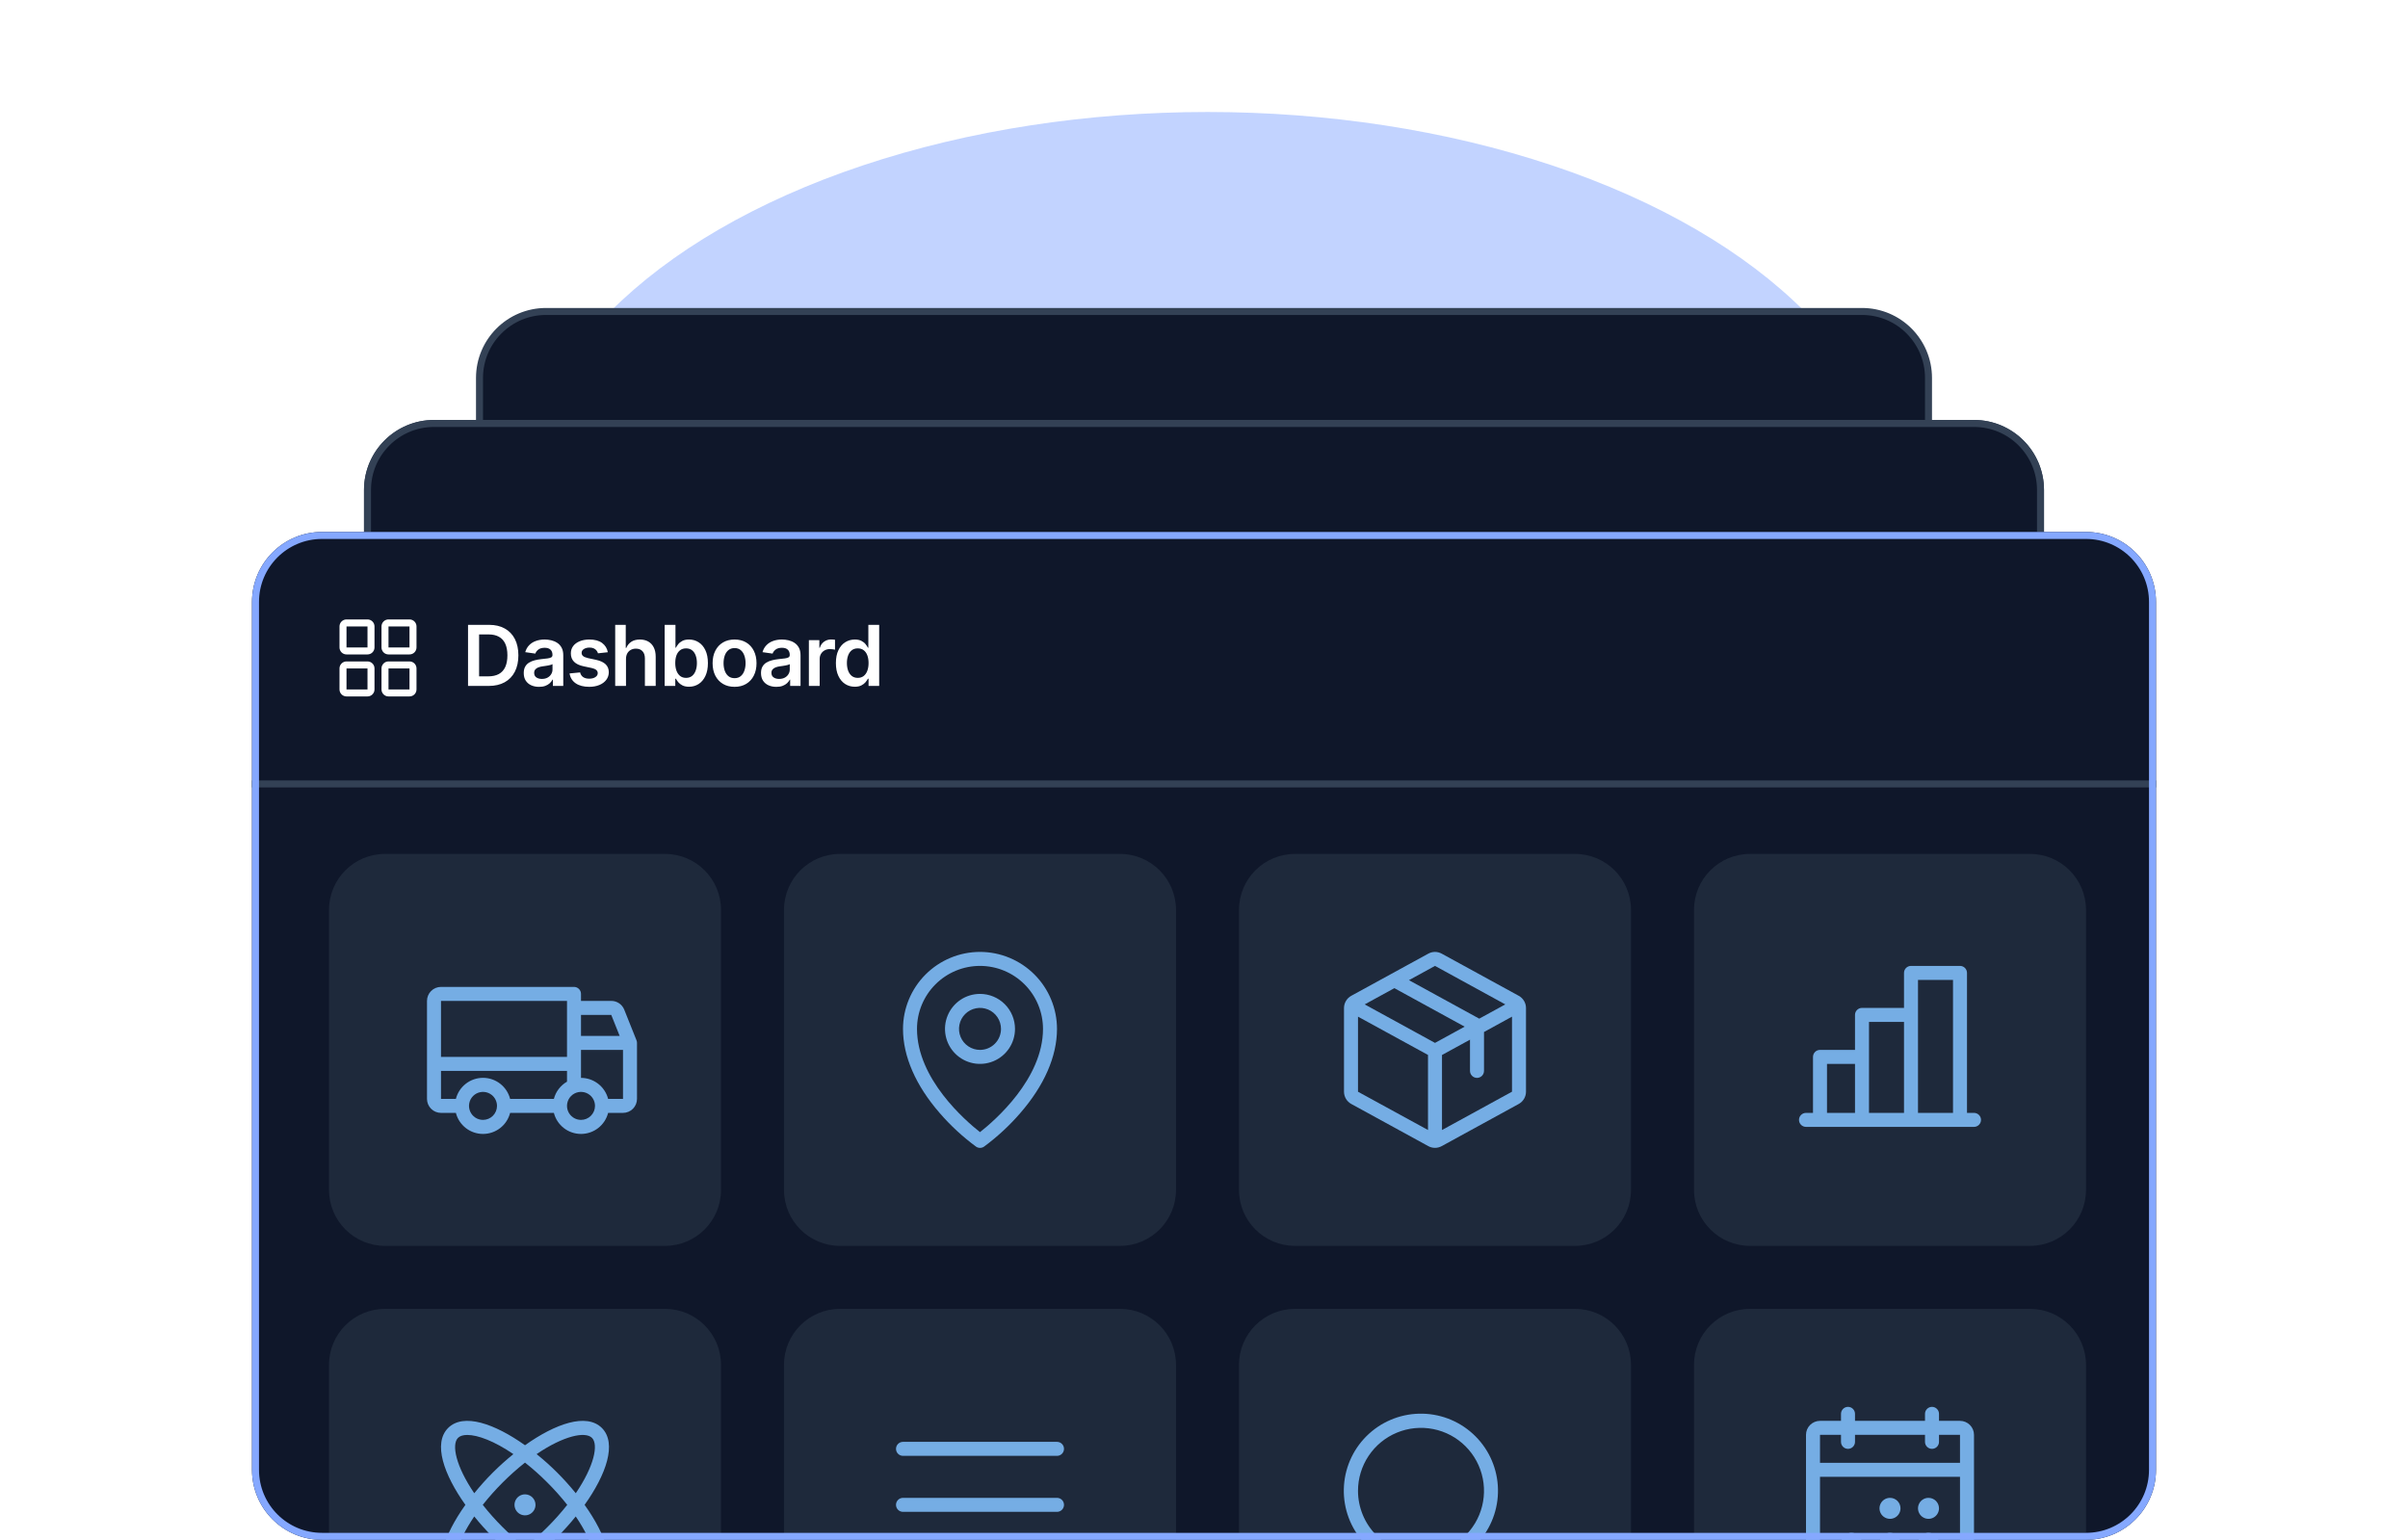 <svg width="344" height="220" viewBox="0 0 344 220" fill="none" xmlns="http://www.w3.org/2000/svg">
<g clip-path="url(#clip0_1675_5042)">
<g opacity="0.5" filter="url(#filter0_f_1675_5042)">
<ellipse cx="172.5" cy="73" rx="98.5" ry="57" fill="#85A8FF"/>
</g>
<path d="M78 44.5H266C271.247 44.5 275.5 48.753 275.5 54V178C275.5 183.247 271.247 187.5 266 187.5H78C72.753 187.5 68.5 183.247 68.5 178V54C68.5 48.753 72.753 44.5 78 44.5Z" fill="#0F172A" stroke="#334155"/>
<path d="M62 60.5H282C287.247 60.5 291.5 64.753 291.5 70V194C291.5 199.247 287.247 203.5 282 203.5H62C56.753 203.5 52.5 199.247 52.5 194V70C52.5 64.753 56.753 60.5 62 60.5Z" fill="#0F172A" stroke="#334155"/>
<path d="M62 60.5H282C287.247 60.5 291.5 64.753 291.5 70V194C291.5 199.247 287.247 203.5 282 203.5H62C56.753 203.5 52.5 199.247 52.5 194V70C52.5 64.753 56.753 60.5 62 60.5Z" fill="#0F172A" stroke="#334155"/>
<g clip-path="url(#clip1_1675_5042)">
<path d="M36 86C36 80.477 40.477 76 46 76H298C303.523 76 308 80.477 308 86V210C308 215.523 303.523 220 298 220H46C40.477 220 36 215.523 36 210V86Z" fill="#0F172A"/>
<path d="M52.5 88.5H49.5C49.235 88.5 48.98 88.605 48.793 88.793C48.605 88.98 48.5 89.235 48.5 89.5V92.5C48.5 92.765 48.605 93.02 48.793 93.207C48.98 93.395 49.235 93.5 49.5 93.5H52.5C52.765 93.5 53.02 93.395 53.207 93.207C53.395 93.02 53.5 92.765 53.5 92.5V89.5C53.5 89.235 53.395 88.98 53.207 88.793C53.02 88.605 52.765 88.5 52.5 88.5ZM52.5 92.5H49.5V89.5H52.5V92.5ZM58.5 88.5H55.5C55.235 88.5 54.98 88.605 54.793 88.793C54.605 88.98 54.5 89.235 54.5 89.5V92.5C54.5 92.765 54.605 93.02 54.793 93.207C54.98 93.395 55.235 93.5 55.5 93.5H58.5C58.765 93.5 59.02 93.395 59.207 93.207C59.395 93.02 59.5 92.765 59.5 92.5V89.5C59.5 89.235 59.395 88.98 59.207 88.793C59.02 88.605 58.765 88.5 58.5 88.5ZM58.5 92.5H55.5V89.5H58.5V92.5ZM52.5 94.5H49.5C49.235 94.5 48.98 94.605 48.793 94.793C48.605 94.98 48.5 95.235 48.5 95.5V98.5C48.5 98.765 48.605 99.02 48.793 99.207C48.98 99.395 49.235 99.5 49.5 99.5H52.5C52.765 99.5 53.02 99.395 53.207 99.207C53.395 99.02 53.5 98.765 53.5 98.5V95.5C53.5 95.235 53.395 94.98 53.207 94.793C53.02 94.605 52.765 94.5 52.5 94.5ZM52.5 98.5H49.5V95.5H52.5V98.5ZM58.5 94.5H55.5C55.235 94.5 54.98 94.605 54.793 94.793C54.605 94.98 54.5 95.235 54.5 95.5V98.5C54.5 98.765 54.605 99.02 54.793 99.207C54.98 99.395 55.235 99.5 55.5 99.5H58.5C58.765 99.5 59.02 99.395 59.207 99.207C59.395 99.02 59.5 98.765 59.5 98.5V95.5C59.5 95.235 59.395 94.98 59.207 94.793C59.02 94.605 58.765 94.5 58.5 94.5ZM58.5 98.5H55.5V95.5H58.5V98.5Z" fill="white"/>
<path d="M69.818 98H66.861V89.273H69.878C70.744 89.273 71.489 89.447 72.111 89.797C72.736 90.144 73.216 90.642 73.551 91.293C73.886 91.943 74.054 92.722 74.054 93.628C74.054 94.537 73.885 95.318 73.547 95.972C73.212 96.625 72.727 97.126 72.094 97.476C71.463 97.825 70.704 98 69.818 98ZM68.442 96.632H69.742C70.349 96.632 70.856 96.521 71.263 96.3C71.669 96.075 71.974 95.742 72.179 95.298C72.383 94.852 72.486 94.296 72.486 93.628C72.486 92.96 72.383 92.406 72.179 91.966C71.974 91.523 71.672 91.192 71.271 90.973C70.874 90.751 70.379 90.641 69.788 90.641H68.442V96.632ZM77.011 98.132C76.597 98.132 76.223 98.058 75.891 97.91C75.561 97.76 75.3 97.538 75.107 97.246C74.916 96.953 74.821 96.592 74.821 96.163C74.821 95.794 74.889 95.489 75.026 95.247C75.162 95.006 75.348 94.812 75.584 94.668C75.82 94.523 76.085 94.413 76.381 94.34C76.679 94.263 76.987 94.207 77.305 94.173C77.689 94.133 78 94.098 78.239 94.067C78.477 94.033 78.651 93.981 78.759 93.913C78.869 93.842 78.925 93.733 78.925 93.585V93.56C78.925 93.239 78.83 92.99 78.639 92.814C78.449 92.638 78.175 92.55 77.817 92.55C77.439 92.55 77.139 92.632 76.918 92.797C76.699 92.962 76.551 93.156 76.475 93.381L75.034 93.176C75.148 92.778 75.335 92.446 75.597 92.179C75.858 91.909 76.178 91.707 76.555 91.574C76.933 91.438 77.351 91.369 77.808 91.369C78.124 91.369 78.438 91.406 78.75 91.48C79.063 91.554 79.348 91.676 79.607 91.847C79.865 92.014 80.073 92.243 80.229 92.533C80.388 92.822 80.467 93.185 80.467 93.619V98H78.984V97.101H78.933C78.84 97.283 78.707 97.453 78.537 97.612C78.369 97.769 78.158 97.895 77.902 97.992C77.649 98.085 77.352 98.132 77.011 98.132ZM77.412 96.999C77.722 96.999 77.99 96.938 78.217 96.815C78.445 96.69 78.619 96.526 78.742 96.321C78.867 96.117 78.929 95.894 78.929 95.652V94.881C78.881 94.921 78.798 94.957 78.682 94.992C78.568 95.026 78.44 95.055 78.298 95.081C78.156 95.106 78.016 95.129 77.876 95.149C77.737 95.169 77.617 95.186 77.514 95.2C77.284 95.231 77.078 95.283 76.896 95.354C76.715 95.425 76.571 95.524 76.466 95.652C76.361 95.777 76.308 95.939 76.308 96.138C76.308 96.422 76.412 96.636 76.619 96.781C76.827 96.926 77.091 96.999 77.412 96.999ZM86.832 93.185L85.426 93.338C85.386 93.196 85.316 93.062 85.217 92.938C85.12 92.812 84.99 92.712 84.825 92.635C84.66 92.558 84.458 92.52 84.22 92.52C83.899 92.52 83.629 92.59 83.41 92.729C83.194 92.868 83.088 93.048 83.09 93.27C83.088 93.46 83.157 93.615 83.299 93.734C83.444 93.854 83.683 93.952 84.015 94.028L85.132 94.267C85.751 94.401 86.211 94.612 86.512 94.902C86.816 95.192 86.97 95.571 86.972 96.04C86.97 96.452 86.849 96.815 86.61 97.131C86.374 97.443 86.046 97.688 85.626 97.864C85.205 98.04 84.722 98.128 84.177 98.128C83.376 98.128 82.731 97.96 82.242 97.625C81.754 97.287 81.463 96.817 81.369 96.215L82.873 96.07C82.941 96.365 83.086 96.588 83.308 96.739C83.529 96.889 83.818 96.965 84.173 96.965C84.539 96.965 84.833 96.889 85.055 96.739C85.279 96.588 85.391 96.402 85.391 96.18C85.391 95.993 85.319 95.838 85.174 95.716C85.032 95.594 84.811 95.5 84.509 95.435L83.393 95.2C82.765 95.07 82.301 94.849 81.999 94.54C81.698 94.227 81.549 93.832 81.552 93.355C81.549 92.952 81.659 92.602 81.88 92.307C82.105 92.008 82.416 91.778 82.813 91.617C83.214 91.452 83.676 91.369 84.198 91.369C84.965 91.369 85.569 91.533 86.009 91.859C86.453 92.186 86.727 92.628 86.832 93.185ZM89.427 94.165V98H87.885V89.273H89.393V92.567H89.47C89.623 92.197 89.86 91.906 90.181 91.693C90.505 91.477 90.917 91.369 91.417 91.369C91.872 91.369 92.268 91.465 92.606 91.655C92.944 91.845 93.206 92.124 93.39 92.49C93.578 92.856 93.671 93.304 93.671 93.832V98H92.129V94.071C92.129 93.631 92.015 93.288 91.788 93.044C91.564 92.797 91.248 92.673 90.842 92.673C90.569 92.673 90.325 92.733 90.109 92.852C89.896 92.969 89.728 93.138 89.606 93.359C89.487 93.581 89.427 93.849 89.427 94.165ZM94.952 98V89.273H96.495V92.537H96.559C96.638 92.378 96.75 92.209 96.895 92.03C97.04 91.848 97.236 91.693 97.483 91.565C97.731 91.435 98.046 91.369 98.429 91.369C98.935 91.369 99.391 91.499 99.797 91.757C100.206 92.013 100.53 92.392 100.769 92.895C101.01 93.395 101.131 94.008 101.131 94.736C101.131 95.454 101.013 96.065 100.777 96.568C100.542 97.071 100.221 97.454 99.814 97.719C99.408 97.983 98.948 98.115 98.434 98.115C98.059 98.115 97.748 98.053 97.5 97.928C97.253 97.803 97.054 97.652 96.904 97.476C96.756 97.297 96.641 97.128 96.559 96.969H96.469V98H94.952ZM96.465 94.727C96.465 95.151 96.525 95.521 96.644 95.84C96.766 96.158 96.941 96.406 97.168 96.585C97.398 96.761 97.677 96.849 98.003 96.849C98.344 96.849 98.63 96.758 98.86 96.577C99.09 96.392 99.263 96.141 99.38 95.822C99.499 95.501 99.559 95.136 99.559 94.727C99.559 94.321 99.5 93.96 99.384 93.645C99.267 93.329 99.094 93.082 98.864 92.903C98.634 92.724 98.347 92.635 98.003 92.635C97.674 92.635 97.394 92.722 97.164 92.895C96.934 93.068 96.759 93.311 96.639 93.624C96.523 93.936 96.465 94.304 96.465 94.727ZM104.938 98.128C104.298 98.128 103.744 97.987 103.276 97.706C102.807 97.425 102.443 97.031 102.185 96.526C101.929 96.02 101.801 95.429 101.801 94.753C101.801 94.077 101.929 93.484 102.185 92.976C102.443 92.467 102.807 92.072 103.276 91.791C103.744 91.51 104.298 91.369 104.938 91.369C105.577 91.369 106.131 91.51 106.6 91.791C107.068 92.072 107.43 92.467 107.686 92.976C107.945 93.484 108.074 94.077 108.074 94.753C108.074 95.429 107.945 96.02 107.686 96.526C107.43 97.031 107.068 97.425 106.6 97.706C106.131 97.987 105.577 98.128 104.938 98.128ZM104.946 96.892C105.293 96.892 105.582 96.797 105.815 96.606C106.048 96.413 106.222 96.155 106.335 95.831C106.452 95.507 106.51 95.146 106.51 94.749C106.51 94.348 106.452 93.986 106.335 93.662C106.222 93.335 106.048 93.075 105.815 92.882C105.582 92.689 105.293 92.592 104.946 92.592C104.591 92.592 104.296 92.689 104.06 92.882C103.827 93.075 103.652 93.335 103.536 93.662C103.422 93.986 103.365 94.348 103.365 94.749C103.365 95.146 103.422 95.507 103.536 95.831C103.652 96.155 103.827 96.413 104.06 96.606C104.296 96.797 104.591 96.892 104.946 96.892ZM110.907 98.132C110.492 98.132 110.118 98.058 109.786 97.91C109.456 97.76 109.195 97.538 109.002 97.246C108.812 96.953 108.716 96.592 108.716 96.163C108.716 95.794 108.785 95.489 108.921 95.247C109.057 95.006 109.243 94.812 109.479 94.668C109.715 94.523 109.981 94.413 110.276 94.34C110.574 94.263 110.883 94.207 111.201 94.173C111.584 94.133 111.895 94.098 112.134 94.067C112.373 94.033 112.546 93.981 112.654 93.913C112.765 93.842 112.82 93.733 112.82 93.585V93.56C112.82 93.239 112.725 92.99 112.535 92.814C112.344 92.638 112.07 92.55 111.712 92.55C111.334 92.55 111.035 92.632 110.813 92.797C110.594 92.962 110.447 93.156 110.37 93.381L108.929 93.176C109.043 92.778 109.231 92.446 109.492 92.179C109.753 91.909 110.073 91.707 110.451 91.574C110.829 91.438 111.246 91.369 111.704 91.369C112.019 91.369 112.333 91.406 112.645 91.48C112.958 91.554 113.243 91.676 113.502 91.847C113.76 92.014 113.968 92.243 114.124 92.533C114.283 92.822 114.363 93.185 114.363 93.619V98H112.88V97.101H112.829C112.735 97.283 112.603 97.453 112.432 97.612C112.265 97.769 112.053 97.895 111.797 97.992C111.545 98.085 111.248 98.132 110.907 98.132ZM111.307 96.999C111.617 96.999 111.885 96.938 112.113 96.815C112.34 96.69 112.515 96.526 112.637 96.321C112.762 96.117 112.824 95.894 112.824 95.652V94.881C112.776 94.921 112.694 94.957 112.577 94.992C112.464 95.026 112.336 95.055 112.194 95.081C112.052 95.106 111.911 95.129 111.772 95.149C111.633 95.169 111.512 95.186 111.41 95.2C111.179 95.231 110.974 95.283 110.792 95.354C110.61 95.425 110.466 95.524 110.361 95.652C110.256 95.777 110.204 95.939 110.204 96.138C110.204 96.422 110.307 96.636 110.515 96.781C110.722 96.926 110.986 96.999 111.307 96.999ZM115.554 98V91.454H117.05V92.546H117.118C117.237 92.168 117.442 91.876 117.731 91.672C118.024 91.465 118.358 91.361 118.733 91.361C118.818 91.361 118.913 91.365 119.018 91.374C119.126 91.379 119.216 91.389 119.287 91.403V92.822C119.221 92.8 119.118 92.78 118.976 92.763C118.837 92.743 118.702 92.733 118.571 92.733C118.29 92.733 118.037 92.794 117.812 92.916C117.591 93.035 117.416 93.202 117.288 93.415C117.16 93.628 117.096 93.874 117.096 94.152V98H115.554ZM122.111 98.115C121.597 98.115 121.137 97.983 120.73 97.719C120.324 97.454 120.003 97.071 119.767 96.568C119.532 96.065 119.414 95.454 119.414 94.736C119.414 94.008 119.533 93.395 119.772 92.895C120.013 92.392 120.338 92.013 120.747 91.757C121.157 91.499 121.613 91.369 122.115 91.369C122.499 91.369 122.814 91.435 123.061 91.565C123.309 91.693 123.505 91.848 123.649 92.03C123.794 92.209 123.907 92.378 123.986 92.537H124.05V89.273H125.597V98H124.08V96.969H123.986C123.907 97.128 123.792 97.297 123.641 97.476C123.49 97.652 123.292 97.803 123.044 97.928C122.797 98.053 122.486 98.115 122.111 98.115ZM122.542 96.849C122.868 96.849 123.147 96.761 123.377 96.585C123.607 96.406 123.782 96.158 123.901 95.84C124.02 95.521 124.08 95.151 124.08 94.727C124.08 94.304 124.02 93.936 123.901 93.624C123.784 93.311 123.611 93.068 123.381 92.895C123.154 92.722 122.874 92.635 122.542 92.635C122.198 92.635 121.911 92.724 121.681 92.903C121.451 93.082 121.277 93.329 121.161 93.645C121.044 93.96 120.986 94.321 120.986 94.727C120.986 95.136 121.044 95.501 121.161 95.822C121.28 96.141 121.455 96.392 121.685 96.577C121.918 96.758 122.203 96.849 122.542 96.849Z" fill="white"/>
<path d="M36 112L308 112" stroke="#334155"/>
<path d="M47 130C47 125.582 50.582 122 55 122H95C99.418 122 103 125.582 103 130V170C103 174.418 99.418 178 95 178H55C50.582 178 47 174.418 47 170V130Z" fill="#1E293B"/>
<path d="M90.927 148.625L89.177 144.25C89.029 143.88 88.773 143.563 88.442 143.34C88.111 143.117 87.721 142.999 87.323 143H83V142C83 141.735 82.895 141.48 82.707 141.293C82.52 141.105 82.265 141 82 141H63C62.47 141 61.961 141.211 61.586 141.586C61.211 141.961 61 142.47 61 143V157C61 157.53 61.211 158.039 61.586 158.414C61.961 158.789 62.47 159 63 159H65.125C65.345 159.86 65.846 160.623 66.547 161.168C67.249 161.712 68.112 162.008 69 162.008C69.888 162.008 70.751 161.712 71.453 161.168C72.154 160.623 72.655 159.86 72.875 159H79.125C79.345 159.86 79.846 160.623 80.547 161.168C81.249 161.712 82.112 162.008 83 162.008C83.888 162.008 84.751 161.712 85.453 161.168C86.154 160.623 86.655 159.86 86.875 159H89C89.53 159 90.039 158.789 90.414 158.414C90.789 158.039 91 157.53 91 157V149C91 148.871 90.976 148.744 90.927 148.625ZM83 145H87.323L88.522 148H83V145ZM63 143H81V151H63V143ZM69 160C68.604 160 68.218 159.883 67.889 159.663C67.56 159.443 67.304 159.131 67.152 158.765C67.001 158.4 66.961 157.998 67.038 157.61C67.116 157.222 67.306 156.865 67.586 156.586C67.865 156.306 68.222 156.116 68.61 156.038C68.998 155.961 69.4 156.001 69.765 156.152C70.131 156.304 70.443 156.56 70.663 156.889C70.883 157.218 71 157.604 71 158C71 158.53 70.789 159.039 70.414 159.414C70.039 159.789 69.53 160 69 160ZM79.125 157H72.875C72.655 156.14 72.154 155.377 71.453 154.832C70.751 154.288 69.888 153.992 69 153.992C68.112 153.992 67.249 154.288 66.547 154.832C65.846 155.377 65.345 156.14 65.125 157H63V153H81V154.539C80.54 154.805 80.138 155.159 79.816 155.581C79.494 156.004 79.259 156.486 79.125 157ZM83 160C82.604 160 82.218 159.883 81.889 159.663C81.56 159.443 81.304 159.131 81.152 158.765C81.001 158.4 80.961 157.998 81.038 157.61C81.116 157.222 81.306 156.865 81.586 156.586C81.865 156.306 82.222 156.116 82.61 156.038C82.998 155.961 83.4 156.001 83.765 156.152C84.131 156.304 84.443 156.56 84.663 156.889C84.883 157.218 85 157.604 85 158C85 158.53 84.789 159.039 84.414 159.414C84.039 159.789 83.53 160 83 160ZM89 157H86.875C86.652 156.142 86.151 155.382 85.45 154.839C84.748 154.296 83.887 154.001 83 154V150H89V157Z" fill="#75ADE4"/>
<path d="M112 130C112 125.582 115.582 122 120 122H160C164.418 122 168 125.582 168 130V170C168 174.418 164.418 178 160 178H120C115.582 178 112 174.418 112 170V130Z" fill="#1E293B"/>
<path d="M140 142C139.011 142 138.044 142.293 137.222 142.843C136.4 143.392 135.759 144.173 135.381 145.087C135.002 146 134.903 147.006 135.096 147.975C135.289 148.945 135.765 149.836 136.464 150.536C137.164 151.235 138.055 151.711 139.025 151.904C139.994 152.097 141 151.998 141.913 151.619C142.827 151.241 143.608 150.6 144.157 149.778C144.707 148.956 145 147.989 145 147C145 145.674 144.473 144.402 143.536 143.464C142.598 142.527 141.326 142 140 142ZM140 150C139.407 150 138.827 149.824 138.333 149.494C137.84 149.165 137.455 148.696 137.228 148.148C137.001 147.6 136.942 146.997 137.058 146.415C137.173 145.833 137.459 145.298 137.879 144.879C138.298 144.459 138.833 144.173 139.415 144.058C139.997 143.942 140.6 144.001 141.148 144.228C141.696 144.455 142.165 144.84 142.494 145.333C142.824 145.827 143 146.407 143 147C143 147.796 142.684 148.559 142.121 149.121C141.559 149.684 140.796 150 140 150ZM140 136C137.084 136.003 134.288 137.163 132.225 139.225C130.163 141.288 129.003 144.084 129 147C129 150.925 130.814 155.085 134.25 159.031C135.794 160.814 137.532 162.42 139.431 163.819C139.599 163.937 139.8 164 140.005 164C140.21 164 140.411 163.937 140.579 163.819C142.475 162.42 144.209 160.814 145.75 159.031C149.181 155.085 151 150.925 151 147C150.997 144.084 149.837 141.288 147.775 139.225C145.712 137.163 142.916 136.003 140 136ZM140 161.75C137.934 160.125 131 154.156 131 147C131 144.613 131.948 142.324 133.636 140.636C135.324 138.948 137.613 138 140 138C142.387 138 144.676 138.948 146.364 140.636C148.052 142.324 149 144.613 149 147C149 154.154 142.066 160.125 140 161.75Z" fill="#75ADE4"/>
<path d="M177 130C177 125.582 180.582 122 185 122H225C229.418 122 233 125.582 233 130V170C233 174.418 229.418 178 225 178H185C180.582 178 177 174.418 177 170V130Z" fill="#1E293B"/>
<path d="M216.96 142.269L205.96 136.25C205.666 136.088 205.336 136.002 205 136.002C204.664 136.002 204.334 136.088 204.04 136.25L193.04 142.271C192.726 142.443 192.464 142.696 192.281 143.004C192.098 143.312 192.001 143.663 192 144.021V155.976C192.001 156.334 192.098 156.686 192.281 156.993C192.464 157.301 192.726 157.554 193.04 157.726L204.04 163.748C204.334 163.91 204.664 163.995 205 163.995C205.336 163.995 205.666 163.91 205.96 163.748L216.96 157.726C217.274 157.554 217.536 157.301 217.719 156.993C217.902 156.686 217.999 156.334 218 155.976V144.023C218 143.664 217.903 143.312 217.72 143.003C217.537 142.695 217.275 142.441 216.96 142.269ZM205 138L215.042 143.5L211.321 145.538L201.278 140.038L205 138ZM205 149L194.957 143.5L199.195 141.18L209.237 146.68L205 149ZM194 145.25L204 150.723V161.446L194 155.978V145.25ZM216 155.973L206 161.446V150.728L210 148.539V153C210 153.265 210.105 153.52 210.293 153.707C210.48 153.895 210.735 154 211 154C211.265 154 211.52 153.895 211.707 153.707C211.895 153.52 212 153.265 212 153V147.444L216 145.25V155.971V155.973Z" fill="#75ADE4"/>
<path d="M242 130C242 125.582 245.582 122 250 122H290C294.418 122 298 125.582 298 130V170C298 174.418 294.418 178 290 178H250C245.582 178 242 174.418 242 170V130Z" fill="#1E293B"/>
<path d="M282 159H281V139C281 138.735 280.895 138.48 280.707 138.293C280.52 138.105 280.265 138 280 138H273C272.735 138 272.48 138.105 272.293 138.293C272.105 138.48 272 138.735 272 139V144H266C265.735 144 265.48 144.105 265.293 144.293C265.105 144.48 265 144.735 265 145V150H260C259.735 150 259.48 150.105 259.293 150.293C259.105 150.48 259 150.735 259 151V159H258C257.735 159 257.48 159.105 257.293 159.293C257.105 159.48 257 159.735 257 160C257 160.265 257.105 160.52 257.293 160.707C257.48 160.895 257.735 161 258 161H282C282.265 161 282.52 160.895 282.707 160.707C282.895 160.52 283 160.265 283 160C283 159.735 282.895 159.48 282.707 159.293C282.52 159.105 282.265 159 282 159ZM274 140H279V159H274V140ZM267 146H272V159H267V146ZM261 152H265V159H261V152Z" fill="#75ADE4"/>
<path d="M47 195C47 190.582 50.582 187 55 187H95C99.418 187 103 190.582 103 195V235C103 239.418 99.418 243 95 243H55C50.582 243 47 239.418 47 235V195Z" fill="#1E293B"/>
<path d="M83.515 215C86.596 210.674 88.168 206.203 85.983 204.018C83.797 201.833 79.326 203.404 75 206.485C70.674 203.404 66.203 201.833 64.017 204.018C61.833 206.203 63.404 210.674 66.485 215C63.404 219.326 61.833 223.798 64.017 225.983C64.721 226.686 65.661 227 66.756 227C69.066 227 72.066 225.604 75.006 223.515C77.934 225.604 80.934 227 83.25 227C84.345 227 85.286 226.685 85.989 225.983C88.168 223.798 86.596 219.326 83.515 215ZM84.569 205.431C85.524 206.386 84.879 209.481 82.254 213.341C81.423 212.313 80.539 211.33 79.605 210.395C78.67 209.462 77.687 208.579 76.659 207.75C80.519 205.125 83.614 204.475 84.569 205.431ZM81.036 215C80.152 216.119 79.202 217.185 78.191 218.191C77.185 219.202 76.119 220.152 75 221.036C73.881 220.152 72.815 219.202 71.809 218.191C70.798 217.185 69.848 216.119 68.964 215C70.738 212.764 72.764 210.738 75 208.964C76.119 209.848 77.185 210.798 78.191 211.809C79.202 212.815 80.152 213.881 81.036 215ZM65.431 205.431C65.706 205.155 66.16 205.013 66.759 205.013C68.236 205.013 70.595 205.875 73.34 207.75C72.313 208.58 71.33 209.463 70.395 210.395C69.462 211.33 68.579 212.313 67.75 213.341C65.125 209.481 64.476 206.386 65.431 205.431ZM65.431 224.569C64.476 223.614 65.125 220.519 67.75 216.659C68.58 217.687 69.465 218.67 70.399 219.605C71.333 220.537 72.315 221.42 73.341 222.25C69.481 224.875 66.386 225.525 65.431 224.569ZM84.569 224.569C83.614 225.525 80.519 224.879 76.659 222.254C77.686 221.423 78.67 220.539 79.605 219.605C80.538 218.67 81.421 217.687 82.25 216.659C84.875 220.519 85.524 223.614 84.569 224.569ZM76.5 215C76.5 215.297 76.412 215.587 76.247 215.833C76.082 216.08 75.848 216.272 75.574 216.386C75.3 216.499 74.998 216.529 74.707 216.471C74.416 216.413 74.149 216.27 73.939 216.061C73.73 215.851 73.587 215.584 73.529 215.293C73.471 215.002 73.501 214.7 73.614 214.426C73.728 214.152 73.92 213.918 74.167 213.753C74.413 213.588 74.703 213.5 75 213.5C75.398 213.5 75.779 213.658 76.061 213.939C76.342 214.221 76.5 214.602 76.5 215Z" fill="#75ADE4"/>
<path d="M112 195C112 190.582 115.582 187 120 187H160C164.418 187 168 190.582 168 195V235C168 239.418 164.418 243 160 243H120C115.582 243 112 239.418 112 235V195Z" fill="#1E293B"/>
<path d="M152 215C152 215.265 151.895 215.52 151.707 215.707C151.52 215.895 151.265 216 151 216H129C128.735 216 128.48 215.895 128.293 215.707C128.105 215.52 128 215.265 128 215C128 214.735 128.105 214.48 128.293 214.293C128.48 214.105 128.735 214 129 214H151C151.265 214 151.52 214.105 151.707 214.293C151.895 214.48 152 214.735 152 215ZM129 208H151C151.265 208 151.52 207.895 151.707 207.707C151.895 207.52 152 207.265 152 207C152 206.735 151.895 206.48 151.707 206.293C151.52 206.105 151.265 206 151 206H129C128.735 206 128.48 206.105 128.293 206.293C128.105 206.48 128 206.735 128 207C128 207.265 128.105 207.52 128.293 207.707C128.48 207.895 128.735 208 129 208ZM151 222H129C128.735 222 128.48 222.105 128.293 222.293C128.105 222.48 128 222.735 128 223C128 223.265 128.105 223.52 128.293 223.707C128.48 223.895 128.735 224 129 224H151C151.265 224 151.52 223.895 151.707 223.707C151.895 223.52 152 223.265 152 223C152 222.735 151.895 222.48 151.707 222.293C151.52 222.105 151.265 222 151 222Z" fill="#75ADE4"/>
<path d="M177 195C177 190.582 180.582 187 185 187H225C229.418 187 233 190.582 233 195V235C233 239.418 229.418 243 225 243H185C180.582 243 177 239.418 177 235V195Z" fill="#1E293B"/>
<path d="M217.708 226.293L211.449 220.035C213.263 217.857 214.167 215.064 213.974 212.236C213.781 209.408 212.505 206.764 210.412 204.853C208.319 202.941 205.57 201.911 202.736 201.975C199.902 202.04 197.202 203.194 195.198 205.198C193.194 207.202 192.04 209.902 191.975 212.736C191.911 215.57 192.941 218.319 194.852 220.412C196.764 222.505 199.408 223.781 202.236 223.974C205.064 224.167 207.857 223.263 210.035 221.449L216.293 227.708C216.385 227.8 216.496 227.874 216.617 227.924C216.739 227.975 216.869 228.001 217 228.001C217.131 228.001 217.262 227.975 217.383 227.924C217.504 227.874 217.615 227.8 217.708 227.708C217.8 227.615 217.874 227.504 217.924 227.383C217.975 227.262 218.001 227.131 218.001 227C218.001 226.869 217.975 226.739 217.924 226.617C217.874 226.496 217.8 226.385 217.708 226.293ZM194 213C194 211.22 194.528 209.48 195.517 208C196.506 206.52 197.911 205.366 199.556 204.685C201.2 204.004 203.01 203.826 204.756 204.173C206.502 204.52 208.105 205.377 209.364 206.636C210.623 207.895 211.48 209.498 211.827 211.244C212.174 212.99 211.996 214.8 211.315 216.444C210.634 218.089 209.48 219.494 208 220.483C206.52 221.472 204.78 222 203 222C200.614 221.997 198.326 221.048 196.639 219.361C194.952 217.674 194.003 215.386 194 213Z" fill="#75ADE4"/>
<path d="M242 195C242 190.582 245.582 187 250 187H290C294.418 187 298 190.582 298 195V235C298 239.418 294.418 243 290 243H250C245.582 243 242 239.418 242 235V195Z" fill="#1E293B"/>
<path d="M280 203H277V202C277 201.735 276.895 201.48 276.707 201.293C276.52 201.105 276.265 201 276 201C275.735 201 275.48 201.105 275.293 201.293C275.105 201.48 275 201.735 275 202V203H265V202C265 201.735 264.895 201.48 264.707 201.293C264.52 201.105 264.265 201 264 201C263.735 201 263.48 201.105 263.293 201.293C263.105 201.48 263 201.735 263 202V203H260C259.47 203 258.961 203.211 258.586 203.586C258.211 203.961 258 204.47 258 205V225C258 225.53 258.211 226.039 258.586 226.414C258.961 226.789 259.47 227 260 227H280C280.53 227 281.039 226.789 281.414 226.414C281.789 226.039 282 225.53 282 225V205C282 204.47 281.789 203.961 281.414 203.586C281.039 203.211 280.53 203 280 203ZM263 205V206C263 206.265 263.105 206.52 263.293 206.707C263.48 206.895 263.735 207 264 207C264.265 207 264.52 206.895 264.707 206.707C264.895 206.52 265 206.265 265 206V205H275V206C275 206.265 275.105 206.52 275.293 206.707C275.48 206.895 275.735 207 276 207C276.265 207 276.52 206.895 276.707 206.707C276.895 206.52 277 206.265 277 206V205H280V209H260V205H263ZM280 225H260V211H280V225ZM271.5 215.5C271.5 215.797 271.412 216.087 271.247 216.333C271.082 216.58 270.848 216.772 270.574 216.886C270.3 216.999 269.998 217.029 269.707 216.971C269.416 216.913 269.149 216.77 268.939 216.561C268.73 216.351 268.587 216.084 268.529 215.793C268.471 215.502 268.501 215.2 268.614 214.926C268.728 214.652 268.92 214.418 269.167 214.253C269.413 214.088 269.703 214 270 214C270.398 214 270.779 214.158 271.061 214.439C271.342 214.721 271.5 215.102 271.5 215.5ZM277 215.5C277 215.797 276.912 216.087 276.747 216.333C276.582 216.58 276.348 216.772 276.074 216.886C275.8 216.999 275.498 217.029 275.207 216.971C274.916 216.913 274.649 216.77 274.439 216.561C274.23 216.351 274.087 216.084 274.029 215.793C273.971 215.502 274.001 215.2 274.114 214.926C274.228 214.652 274.42 214.418 274.667 214.253C274.913 214.088 275.203 214 275.5 214C275.898 214 276.279 214.158 276.561 214.439C276.842 214.721 277 215.102 277 215.5ZM266 220.5C266 220.797 265.912 221.087 265.747 221.333C265.582 221.58 265.348 221.772 265.074 221.886C264.8 221.999 264.498 222.029 264.207 221.971C263.916 221.913 263.649 221.77 263.439 221.561C263.23 221.351 263.087 221.084 263.029 220.793C262.971 220.502 263.001 220.2 263.114 219.926C263.228 219.652 263.42 219.418 263.667 219.253C263.913 219.088 264.203 219 264.5 219C264.898 219 265.279 219.158 265.561 219.439C265.842 219.721 266 220.102 266 220.5ZM271.5 220.5C271.5 220.797 271.412 221.087 271.247 221.333C271.082 221.58 270.848 221.772 270.574 221.886C270.3 221.999 269.998 222.029 269.707 221.971C269.416 221.913 269.149 221.77 268.939 221.561C268.73 221.351 268.587 221.084 268.529 220.793C268.471 220.502 268.501 220.2 268.614 219.926C268.728 219.652 268.92 219.418 269.167 219.253C269.413 219.088 269.703 219 270 219C270.398 219 270.779 219.158 271.061 219.439C271.342 219.721 271.5 220.102 271.5 220.5ZM277 220.5C277 220.797 276.912 221.087 276.747 221.333C276.582 221.58 276.348 221.772 276.074 221.886C275.8 221.999 275.498 222.029 275.207 221.971C274.916 221.913 274.649 221.77 274.439 221.561C274.23 221.351 274.087 221.084 274.029 220.793C273.971 220.502 274.001 220.2 274.114 219.926C274.228 219.652 274.42 219.418 274.667 219.253C274.913 219.088 275.203 219 275.5 219C275.898 219 276.279 219.158 276.561 219.439C276.842 219.721 277 220.102 277 220.5Z" fill="#75ADE4"/>
</g>
<path d="M46 76.5H298C303.247 76.5 307.5 80.753 307.5 86V210C307.5 215.247 303.247 219.5 298 219.5H46C40.753 219.5 36.5 215.247 36.5 210V86C36.5 80.753 40.753 76.5 46 76.5Z" stroke="#85A8FF"/>
</g>
<defs>
<filter id="filter0_f_1675_5042" x="-6" y="-64" width="357" height="274" filterUnits="userSpaceOnUse" color-interpolation-filters="sRGB">
<feFlood flood-opacity="0" result="BackgroundImageFix"/>
<feBlend mode="normal" in="SourceGraphic" in2="BackgroundImageFix" result="shape"/>
<feGaussianBlur stdDeviation="40" result="effect1_foregroundBlur_1675_5042"/>
</filter>
<clipPath id="clip0_1675_5042">
<rect width="344" height="220" fill="white"/>
</clipPath>
<clipPath id="clip1_1675_5042">
<path d="M36 86C36 80.477 40.477 76 46 76H298C303.523 76 308 80.477 308 86V210C308 215.523 303.523 220 298 220H46C40.477 220 36 215.523 36 210V86Z" fill="white"/>
</clipPath>
</defs>
</svg>
